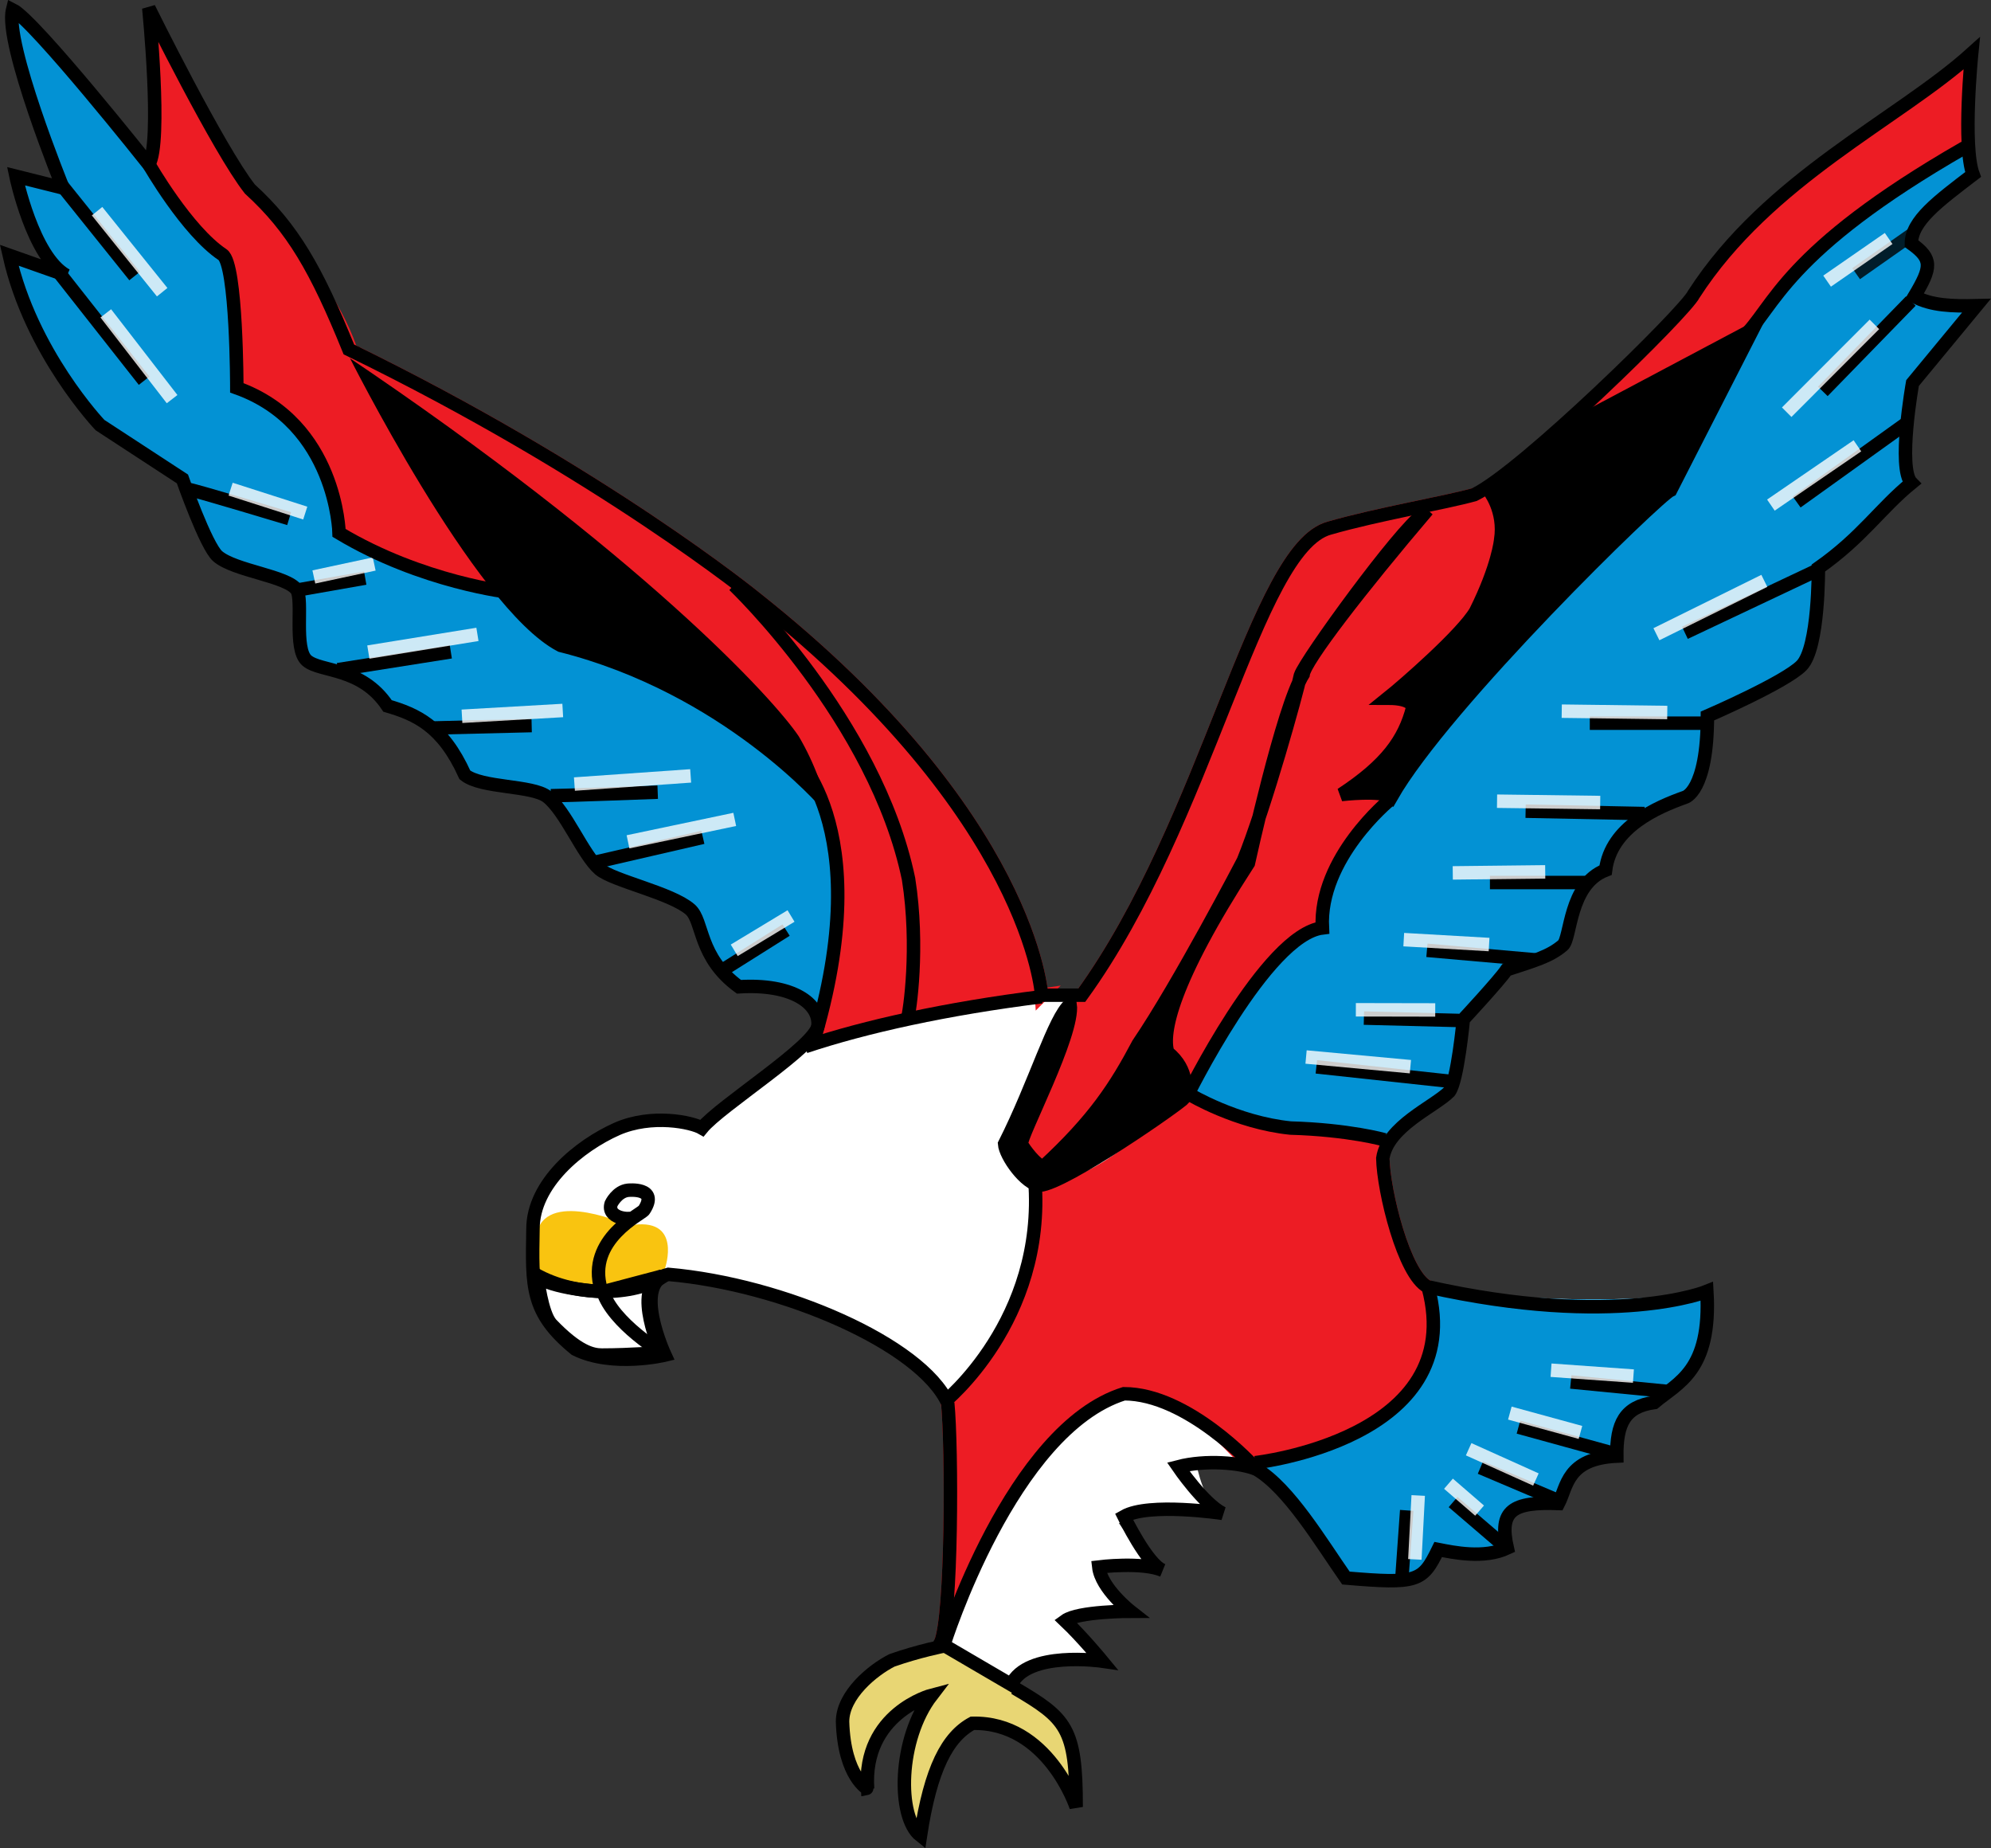 <?xml version="1.0" encoding="UTF-8" standalone="no"?>
<!-- Created with Inkscape (http://www.inkscape.org/) -->
<svg xmlns:dc="http://purl.org/dc/elements/1.1/" xmlns:cc="http://creativecommons.org/ns#" xmlns:rdf="http://www.w3.org/1999/02/22-rdf-syntax-ns#" xmlns:svg="http://www.w3.org/2000/svg" xmlns="http://www.w3.org/2000/svg" xmlns:xlink="http://www.w3.org/1999/xlink" xmlns:sodipodi="http://sodipodi.sourceforge.net/DTD/sodipodi-0.dtd" xmlns:inkscape="http://www.inkscape.org/namespaces/inkscape" width="800" height="742.416" id="svg3124" version="1.1" inkscape:version="0.91 r13725" sodipodi:docname="FishEagle.svg" viewBox="0 0 800 742.416">
<rect x="0" y="0" width="800" height="742.416" fill="#333333" stroke="none"/>
<defs id="defs3126">
<radialGradient id="rg1" xlink:href="#lg" gradientUnits="userSpaceOnUse" cx="842.31" cy="103.66" r="25.859" gradientTransform="matrix(0.186,0.047,-0.045,0.186,233.798,198.77)"/>
<linearGradient id="lg">
<stop stop-color="#fff" offset="0" id="stop7"/>
<stop stop-color="#f15770" offset="1" id="stop9"/>
</linearGradient>
<radialGradient id="rg2" xlink:href="#lg" gradientUnits="userSpaceOnUse" cx="651.52" cy="550.46" r="25.859" gradientTransform="matrix(-0.176,-0.071,0.065,-0.164,430.544,377.876)"/>
<radialGradient id="rg3" xlink:href="#lg" gradientUnits="userSpaceOnUse" cx="380.84" cy="740.37" r="25.859" gradientTransform="matrix(0.099,0.004,-0.004,0.194,442.362,123.304)"/>
</defs>
<sodipodi:namedview id="base" pagecolor="#ffffff" bordercolor="#666666" borderopacity="1.0" inkscape:pageopacity="0.0" inkscape:pageshadow="2" inkscape:zoom="0.9024592" inkscape:cx="400" inkscape:cy="371.20792" inkscape:document-units="px" inkscape:current-layer="layer1" showgrid="false" inkscape:showpageshadow="false" inkscape:window-width="1600" inkscape:window-height="837" inkscape:window-x="-8" inkscape:window-y="-8" inkscape:window-maximized="1" fit-margin-top="0" fit-margin-left="0" fit-margin-right="0" fit-margin-bottom="0"/>
<g inkscape:label="Livello 1" inkscape:groupmode="layer" id="layer1" transform="translate(-868.278,3293.204)">
<g id="g6445">
<path inkscape:connector-curvature="0" style="fill:#ffffff;stroke:none" d="m 1249.077,-2729.6 c 1.749,17.491 1.795,86.461 -2.982,96.493 l 28.539,16.692 c 6.21,-13.854 36.482,-9.458 36.482,-9.458 0,0 -8.017,-9.737 -14.863,-16.214 5.255,-3.822 26.218,-3.822 26.218,-3.822 0,0 -11.751,-9.198 -12.706,-17.797 0,0 17.443,-2.167 25.672,1.351 -6.21,-2.389 -17.565,-18.916 -17.565,-18.916 10.032,-5.733 41.641,-3.972 41.641,-3.972 -7.643,-3.822 -10.4,-19.394 -10.4,-19.394 10.987,-2.866 17.947,-0.989 24.157,1.747 12.898,7.643 25.81,29.312 35.806,43.633 28.792,2.426 30.748,1.54 37.083,-11.469 6.032,1.188 18.387,3.83 27.745,-0.581 -3.478,-15.22 2.208,-18.576 20.575,-17.899 3.504,-6.754 3.305,-18.087 23.441,-19.029 -0.132,-13.103 3.181,-19.868 15.06,-21.538 9.57,-8.07 23.003,-12.65 21.136,-44.629 0,0 -42.913,8.344 -112.182,-1.863 -9.554,-4.777 -17.787,-38.517 -18.029,-51.644 1.911,-12.898 20.606,-20.62 26.696,-26.71 3.344,-4.299 5.651,-29.084 5.651,-29.084 0,0 14.501,-15.594 17.367,-19.893 10.826,-3.579 17.23,-5.239 22.622,-9.861 3.344,-2.866 2.361,-24.457 17.17,-30.19 2.187,-17.401 20.892,-25.327 31.855,-29.234 0,0 9.062,-2.1 9.062,-32.674 0,0 31.192,-13.488 37.833,-20.268 7.046,-7.194 6.756,-39.184 6.756,-39.184 17.675,-12.421 24.784,-23.884 37.423,-34.175 -5.733,-5.732 0.41,-40.14 0.41,-40.14 l 25.672,-31.077 c -9.793,0.239 -18.119,-0.032 -24.951,-3.711 7.021,-11.798 7.414,-15.056 -1.185,-21.266 0,-9.089 10.711,-16.951 24.785,-27.719 -4.3,-11.465 -0.56,-48.642 -0.56,-48.642 -29.379,26.513 -81.637,50.162 -111.663,96.74 -3.274,6.928 -68.872,71.182 -88.147,80.496 -11.943,3.344 -38.786,7.84 -58.333,13.478 -29.618,8.121 -48.756,117.692 -99.427,187.616 l -16.146,0 c 0,0 -4.053,-71.612 -114.85,-159.439 0,0 -61.857,-50.529 -163.493,-99.987 -13.174,-32.428 -22.558,-48.697 -39.775,-64.434 -12.583,-15.961 -40.62,-72.71 -40.62,-72.71 0,0 5.405,54.047 0,62.83 0,0 -45.94,-57.831 -54.723,-62.154 -3.378,13.512 20.268,71.612 20.268,71.612 l -18.916,-4.729 c 0,0 6.756,32.428 20.268,39.86 l -22.97,-8.107 c 8.783,39.184 36.482,68.234 36.482,68.234 l 33.104,21.619 c 0,0 9.458,27.024 14.187,31.077 6.901,5.915 28.005,7.891 31.753,13.512 2.702,4.053 -1.351,23.646 4.054,28.375 5.405,4.729 21.933,2.501 32.428,18.241 11.485,3.378 22.172,8.009 31.077,27.699 6.756,5.405 27.023,4.054 33.104,8.783 7.409,5.762 14.314,23.25 20.943,29.05 5.405,4.729 28.855,9.541 36.482,16.214 5.405,4.729 3.172,19.151 19.592,31.077 21.619,-1.351 32.482,6.786 31.753,15.539 -0.676,8.107 -39.282,32.209 -46.616,41.211 -4.053,-2.365 -20.09,-5.787 -34.117,0.338 -15.201,6.756 -33.779,21.957 -33.779,40.197 -0.379,23.13 -0.91,33.881 17.227,48.642 14.93,7.431 35.806,2.027 35.806,2.027 0,0 -13.512,-29.05 1.351,-32.428 46.156,4 101.488,28.095 112.264,51.659 z" id="path3240" sodipodi:nodetypes="ccccccccccccccccccccccccccccscccccccccccccccccccccccccccccccccccccccccc"/>
<path inkscape:connector-curvature="0" style="fill:#0392d4;stroke:none" d="m 1423.905,-2827.908 c 1.911,-12.898 20.606,-20.62 26.696,-26.71 3.344,-4.299 5.651,-29.084 5.651,-29.084 0,0 14.501,-15.594 17.367,-19.893 10.826,-3.579 17.23,-5.239 22.622,-9.861 3.344,-2.866 2.361,-24.457 17.17,-30.19 2.187,-17.401 20.892,-25.327 31.855,-29.234 0,0 9.062,-2.1 9.062,-32.674 0,0 31.192,-13.488 37.833,-20.268 7.046,-7.194 6.756,-39.184 6.756,-39.184 17.675,-12.421 24.784,-23.884 37.423,-34.175 -5.733,-5.732 0.41,-40.14 0.41,-40.14 l 25.672,-31.077 c -9.793,0.239 -18.119,-0.032 -24.951,-3.711 7.021,-11.798 7.414,-15.056 -1.185,-21.266 0,-9.089 10.711,-16.951 24.785,-27.719 -4.3,-11.465 -0.56,-48.642 -0.56,-48.642 -29.379,26.513 -81.637,50.162 -111.663,96.74 -3.274,6.928 -68.872,71.182 -88.147,80.496 -11.943,3.344 -38.786,7.84 -58.333,13.478 -29.618,8.121 -48.756,117.692 -99.427,187.616 39.121,43.127 56.247,55.539 120.964,65.498 z" id="path3250" sodipodi:nodetypes="ccccccccsccccccccccccc"/>
<path inkscape:connector-curvature="0" style="fill:#0392d4;stroke:none" d="m 1286.794,-2893.406 c 0,0 -4.053,-71.612 -114.85,-159.439 0,0 -61.858,-50.529 -163.493,-99.987 -13.174,-32.428 -22.559,-48.697 -39.775,-64.434 -12.583,-15.961 -40.62,-72.71 -40.62,-72.71 0,0 5.405,54.047 0,62.83 0,0 -45.94,-57.831 -54.723,-62.154 -3.378,13.512 20.268,71.612 20.268,71.612 l -18.916,-4.729 c 0,0 6.756,32.428 20.268,39.86 l -22.97,-8.107 c 8.783,39.184 36.482,68.234 36.482,68.234 l 33.104,21.619 c 0,0 9.458,27.024 14.187,31.077 6.901,5.915 28.005,7.891 31.753,13.512 2.702,4.053 -1.351,23.646 4.054,28.375 5.405,4.729 21.933,2.501 32.428,18.241 11.485,3.378 22.172,8.009 31.077,27.699 6.756,5.405 27.024,4.054 33.104,8.783 7.409,5.762 14.314,23.25 20.943,29.05 5.405,4.729 28.855,9.541 36.482,16.214 5.405,4.729 3.172,19.151 19.592,31.077 21.619,-1.351 32.482,6.786 31.753,15.539 l 89.853,-12.161 z" id="path3248" sodipodi:nodetypes="cccccccccccccccccccccccc"/>
<path inkscape:connector-curvature="0" style="fill:#ed1c24;stroke:#ed1c24;stroke-width:5.405px" d="m 1345.536,-2853.58 c 9.698,-26.08 29.348,-56.272 51.593,-68.253 1.302,-28.871 8.577,-33.45 23.929,-49.513 61.104,-88.2 55.876,-115.594 39.643,-123.153 -11.943,3.344 -38.786,7.84 -58.333,13.478 -29.618,8.121 -48.756,117.692 -99.427,187.616 -27.299,44.434 -25.228,49.83 -21.84,67.51 14.198,6.87 29.713,-3.701 64.436,-27.684 z" id="path3236" sodipodi:nodetypes="cccccccc"/>
<path inkscape:connector-curvature="0" sodipodi:nodetypes="ccccccc" id="path3232" d="m 1496.227,-3121.755 c 0,0 25.568,2.807 36.482,-5.405 27.024,-14.863 53.727,-53.406 63.505,-67.559 19.592,-20.268 61.479,-41.211 61.479,-41.211 l 0,-28.375 c 0,0 -48.642,29.05 -88.502,64.856 -23.584,35.462 -72.964,77.693 -72.964,77.693 z" style="fill:#ed1c24;stroke:#ed1c24;stroke-width:5.405px"/>
<path inkscape:connector-curvature="0" style="fill:#0392d4;stroke:none" d="m 1373.27,-2702.89 c 12.898,7.643 25.81,29.312 35.806,43.633 28.792,2.426 30.748,1.54 37.083,-11.469 6.032,1.188 18.387,3.83 27.745,-0.581 -3.478,-15.22 2.208,-18.576 20.575,-17.899 3.504,-6.754 3.305,-18.087 23.441,-19.029 -0.132,-13.103 3.181,-19.868 15.06,-21.538 9.57,-8.07 23.003,-12.65 21.136,-44.629 0,0 -42.913,8.344 -112.182,-1.863 -9.873,10.741 -80.407,43.409 -68.664,73.373 z" id="path3252" sodipodi:nodetypes="cccccccccc"/>
<path inkscape:connector-curvature="0" style="fill:#ed1c24;fill-opacity:1;stroke:#ed1c24;stroke-width:5.405px" d="m 1249.077,-2729.6 c 1.749,17.491 1.795,86.461 -2.982,96.493 l 20.432,-47.489 c 16.718,-36.383 35.772,-54.384 56.913,-54.443 19.095,-5.569 40.241,26.034 46.452,28.77 13.518,-11.502 85.577,-7.12 72.042,-69.996 -9.554,-4.777 -17.787,-38.517 -18.029,-51.644 1.911,-12.898 -21.28,-7.784 -26,-9.82 -9.962,-1.365 -19.117,1.071 -53.078,-13.116 -9.458,5.405 -25.605,31.077 -57.357,36.482 -0.263,64.135 -37.741,84.41 -38.393,84.762 z" id="path3224" sodipodi:nodetypes="ccccccccccc"/>
<path inkscape:connector-curvature="0" sodipodi:nodetypes="ccccccccc" id="path3222" d="m 1247.61,-2631.953 c 0,0 -10.095,1.96 -20.943,5.766 -7.769,3.938 -19.848,13.825 -19.848,24.635 0.676,22.294 10.249,27.005 10.052,27.023 -2.027,-30.401 25.744,-37.635 25.744,-37.635 -13.512,17.565 -13.956,48.956 -4.497,56.388 4.104,-26.939 10.839,-39.72 20.871,-45.124 30.401,-0.676 41.699,33.605 41.699,33.605 0,-31.753 -3.878,-35.525 -24.703,-47.769" style="fill:#e8d674;fill-opacity:1;fill-rule:evenodd;stroke:#000000;stroke-width:5.405px;stroke-linecap:butt;stroke-linejoin:miter;stroke-opacity:1"/>
<path inkscape:connector-curvature="0" sodipodi:nodetypes="cccccccc" id="path3230" d="m 1074.742,-3055.705 c 0,0 -37.262,-1.911 -67.835,-26.752 -5.545,-35.847 -14.577,-43.69 -40.606,-56.896 3.682,-23.171 -0.571,-45.784 -6.481,-55.724 -10.639,-4.535 -20.91,-14.639 -25.884,-24.95 -5.172,-26.833 -2.986,-59.726 -2.986,-59.726 29.618,66.402 67.835,92.199 79.3,130.416 l 64.491,93.632 z" style="fill:#ed1c24;stroke:#ed1c24;stroke-width:5.405px"/>
<path inkscape:connector-curvature="0" sodipodi:nodetypes="ccccc" id="path3228" d="m 1010.478,-3152.157 c 0,0 50.669,101.338 83.097,118.228 66.84,16.846 106.743,63.505 106.743,63.505 0,0 0,-47.291 -24.997,-67.559 -87.37,-43.685 -164.844,-114.175 -164.844,-114.175 z" style="fill:#000000;fill-opacity:1;fill-rule:evenodd;stroke:#000000;stroke-width:5.405px;stroke-linecap:butt;stroke-linejoin:miter;stroke-opacity:1"/>
<path inkscape:connector-curvature="0" style="fill:#ed1c24;stroke:#ed1c24;stroke-width:5.405px" d="m 1286.794,-2893.406 c 0,0 -4.053,-71.612 -114.85,-159.439 0,0 -61.858,-50.529 -163.493,-99.987 119.282,80.201 172.882,138.677 183.085,154.034 26.115,44.302 13.997,98.712 8.107,118.228 l 87.151,-12.836 z" id="path3226" sodipodi:nodetypes="cccccc"/>
<path inkscape:connector-curvature="0" sodipodi:nodetypes="cccccc" id="path3264" d="m 1135.462,-2783.623 c 0,0 7.431,-21.281 -14.525,-17.227 0,0 -31.922,-14.566 -36.82,2.365 -1.351,3.378 -0.338,17.227 -0.338,17.227 8.107,4.391 18.916,7.431 26.686,7.094 0,0 18.241,-0.676 24.997,-9.458 z" style="fill:#f9c410;stroke:none"/>
<path inkscape:connector-curvature="0" sodipodi:nodetypes="ccccccccccccccccccccccccccccscccccccccccccccccccccccccccccccccccccccccc" id="path3220" d="m 1249.077,-2729.6 c 1.749,17.491 1.795,86.461 -2.982,96.493 l 28.539,16.692 c 6.21,-13.854 36.482,-9.458 36.482,-9.458 0,0 -8.017,-9.737 -14.863,-16.214 5.255,-3.822 26.218,-3.822 26.218,-3.822 0,0 -11.751,-9.198 -12.706,-17.797 0,0 17.443,-2.167 25.672,1.351 -6.21,-2.389 -15.539,-21.619 -15.539,-21.619 10.032,-5.732 39.614,-1.269 39.614,-1.269 -7.643,-3.822 -17.831,-18.719 -17.831,-18.719 10.987,-2.866 25.378,-1.665 31.589,1.071 12.898,7.643 25.81,29.312 35.806,43.633 28.792,2.426 30.748,1.54 37.083,-11.469 6.032,1.188 18.387,3.83 27.745,-0.581 -3.478,-15.22 2.208,-18.576 20.575,-17.899 3.504,-6.754 3.305,-18.087 23.441,-19.029 -0.132,-13.103 3.181,-19.868 15.06,-21.538 9.57,-8.07 23.003,-12.65 21.136,-44.629 0,0 -36.703,15.032 -112.182,-1.863 -9.554,-4.777 -17.787,-38.517 -18.029,-51.644 1.911,-12.898 20.606,-20.62 26.696,-26.71 3.344,-4.299 5.651,-29.084 5.651,-29.084 0,0 14.501,-15.594 17.367,-19.893 10.826,-3.579 17.23,-5.239 22.622,-9.861 3.344,-2.866 2.361,-24.457 17.17,-30.19 2.187,-17.401 20.892,-25.327 31.855,-29.234 0,0 9.062,-2.1 9.062,-32.674 0,0 31.192,-13.488 37.833,-20.268 7.046,-7.194 6.756,-39.184 6.756,-39.184 17.675,-12.421 24.784,-23.884 37.423,-34.175 -5.733,-5.732 0.41,-40.14 0.41,-40.14 l 25.672,-31.077 c -9.793,0.239 -18.119,-0.032 -24.951,-3.711 7.021,-11.798 7.414,-15.056 -1.185,-21.266 0,-9.089 10.711,-16.951 24.785,-27.719 -4.3,-11.465 -0.56,-48.642 -0.56,-48.642 -29.379,26.513 -81.637,50.162 -111.663,96.74 -3.274,6.928 -68.872,71.182 -88.147,80.496 -11.943,3.344 -38.786,7.84 -58.333,13.478 -29.618,8.121 -48.756,117.692 -99.427,187.616 l -16.146,0 c 0,0 -4.053,-71.612 -114.85,-159.439 0,0 -61.857,-50.529 -163.493,-99.987 -13.174,-32.428 -22.558,-48.697 -39.775,-64.434 -12.583,-15.961 -40.62,-72.71 -40.62,-72.71 0,0 5.405,54.047 0,62.83 0,0 -45.94,-57.831 -54.723,-62.154 -3.378,13.512 20.268,71.612 20.268,71.612 l -18.916,-4.729 c 0,0 6.756,32.428 20.268,39.86 l -22.97,-8.107 c 8.783,39.184 36.482,68.234 36.482,68.234 l 33.104,21.619 c 0,0 9.458,27.024 14.187,31.077 6.901,5.915 28.005,7.891 31.753,13.512 2.702,4.053 -1.351,23.646 4.054,28.375 5.405,4.729 21.933,2.501 32.428,18.241 11.485,3.378 22.172,8.009 31.077,27.699 6.756,5.405 27.023,4.054 33.104,8.783 7.409,5.762 14.314,23.25 20.943,29.05 5.405,4.729 28.855,9.541 36.482,16.214 5.405,4.729 3.172,19.151 19.592,31.077 21.619,-1.351 32.482,6.786 31.753,15.539 -0.676,8.107 -39.282,32.209 -46.616,41.211 -4.053,-2.365 -20.09,-5.787 -34.117,0.338 -15.201,6.756 -33.779,21.957 -33.779,40.197 -0.379,23.13 -1.079,33.543 17.059,48.305 14.93,7.431 35.975,2.365 35.975,2.365 0,0 -13.512,-29.05 1.351,-32.428 46.156,4 101.488,28.095 112.264,51.659 z" style="fill:none;fill-rule:evenodd;stroke:#000000;stroke-width:5.405px;stroke-linecap:butt;stroke-linejoin:miter;stroke-opacity:1"/>
<path inkscape:connector-curvature="0" sodipodi:nodetypes="cccscccccccc" id="path3234" d="m 1495.13,-3119.718 77.39,-41.083 -32.962,64.491 c -2.627,1.194 -25.319,22.572 -50.04,48.368 -24.722,25.797 -51.474,56.012 -62.222,74.882 -3.822,-2.866 -20.064,-0.955 -20.064,-0.955 18.153,-11.943 25.319,-21.975 28.663,-34.873 0,0 0.478,-3.822 -10.032,-3.822 6.735,-5.397 30.096,-25.797 35.351,-34.873 9.061,-18.143 10.032,-28.663 10.032,-28.663 1.911,-11.943 -4.777,-20.064 -4.777,-20.064 l 28.663,-23.408 z" style="fill:#000000;stroke:#000000;stroke-width:5.405px"/>
<path inkscape:connector-curvature="0" sodipodi:nodetypes="ccccccccccccccc" id="path3238" d="m 1298.279,-2889.69 c -6.364,5.174 -13.96,31.54 -26.348,56.074 0.338,4.729 8.445,16.214 14.187,16.552 10.198,-0.728 56.412,-32.901 58.101,-35.131 0.338,-2.365 2.027,-11.147 -6.756,-18.241 -2.365,-7.769 1.351,-28.037 32.428,-76.004 0,0 13.802,-62.947 21.991,-75.864 0.676,-5.405 22.936,-34.257 49.96,-66.01 l -2.027,2.027 c -8.783,5.742 -46.958,58.265 -49.021,64.454 -1.351,6.756 -14.146,52.761 -22.929,74.38 0,0 -25.731,49.384 -42.224,73.639 -9.12,17.227 -17.726,30.431 -38.171,49.318 -2.702,-0.338 -7.769,-7.094 -8.783,-9.12 -0.628,-3.079 21.212,-44.182 19.592,-56.074 z" style="fill:#000000;stroke:#000000;stroke-width:5.405px"/>
<path inkscape:connector-curvature="0" sodipodi:nodetypes="cc" id="path3256" d="m 1135.631,-2781.089 c -10.134,8.107 -34.962,9.796 -52.527,-0.338" style="fill:none;fill-rule:evenodd;stroke:#000000;stroke-width:5.405px;stroke-linecap:butt;stroke-linejoin:miter;stroke-opacity:1"/>
<path inkscape:connector-curvature="0" sodipodi:nodetypes="cc" id="path3258" d="m 1134.787,-2749.506 c 0,0 -20.268,-12.002 -24.321,-24.997" style="fill:none;fill-rule:evenodd;stroke:#000000;stroke-width:5.405px;stroke-linecap:butt;stroke-linejoin:miter;stroke-opacity:1"/>
<path inkscape:connector-curvature="0" sodipodi:nodetypes="ccccc" id="path3262" d="m 1109.79,-2775.178 c -6.08,-20.268 16.576,-30.401 17.293,-31.954 6.002,-9.238 -6.483,-7.906 -6.483,-7.906 -4.419,0.478 -6.756,5.405 -6.756,5.405 -1.792,5.733 7.23,6.759 9.021,5.446" style="fill:none;fill-rule:evenodd;stroke:#000000;stroke-width:5.405px;stroke-linecap:butt;stroke-linejoin:miter;stroke-opacity:1"/>
<path inkscape:connector-curvature="0" sodipodi:nodetypes="ccccccc" id="path3266" d="m 1133.773,-2780.414 -22.97,6.08 c 0,0 -17.227,-0.506 -26.517,-5.574 0,0 1.549,14.172 5.405,18.579 10.64,11.147 16.552,12.498 20.436,12.498 11.486,0 23.814,-1.013 23.814,-1.013 0,0 -11.654,-25.335 -0.169,-30.57 z" style="fill:none;fill-rule:evenodd;stroke:#000000;stroke-width:5.405px;stroke-linecap:butt;stroke-linejoin:miter;stroke-opacity:1"/>
<path inkscape:connector-curvature="0" sodipodi:nodetypes="ccc" id="path3268" d="m 1346.246,-2853.546 c 0,0 18.746,11.3 40.535,13.512 23.646,0.676 37.833,4.729 37.833,4.729" style="fill:none;fill-rule:evenodd;stroke:#000000;stroke-width:5.405px;stroke-linecap:butt;stroke-linejoin:miter;stroke-opacity:1"/>
<path inkscape:connector-curvature="0" sodipodi:nodetypes="cc" id="path3270" d="m 1442.179,-2775.854 c 16.214,60.803 -69.586,70.261 -69.586,70.261" style="fill:none;fill-rule:evenodd;stroke:#000000;stroke-width:5.405px;stroke-linecap:butt;stroke-linejoin:miter;stroke-opacity:1"/>
<path inkscape:connector-curvature="0" sodipodi:nodetypes="cc" id="path3272" d="m 1450.225,-2858.887 c -8.599,-0.956 -53.026,-5.732 -53.026,-5.732" style="fill:none;fill-rule:evenodd;stroke:#000000;stroke-width:5.405px;stroke-linecap:butt;stroke-linejoin:miter;stroke-opacity:1"/>
<path inkscape:connector-curvature="0" sodipodi:nodetypes="cc" id="path3274" d="m 1454.524,-2883.25 -38.217,-0.955" style="fill:none;fill-rule:evenodd;stroke:#000000;stroke-width:5.405px;stroke-linecap:butt;stroke-linejoin:miter;stroke-opacity:1"/>
<path inkscape:connector-curvature="0" sodipodi:nodetypes="cc" id="path3276" d="m 1485.098,-2907.613 -43.472,-3.822" style="fill:none;fill-rule:evenodd;stroke:#000000;stroke-width:5.405px;stroke-linecap:butt;stroke-linejoin:miter;stroke-opacity:1"/>
<path inkscape:connector-curvature="0" id="path3278" d="m 1506.117,-2938.665 -39.172,0" style="fill:none;fill-rule:evenodd;stroke:#000000;stroke-width:5.405px;stroke-linecap:butt;stroke-linejoin:miter;stroke-opacity:1"/>
<path inkscape:connector-curvature="0" sodipodi:nodetypes="cc" id="path3280" d="m 1529.047,-2966.372 -47.771,-0.956" style="fill:none;fill-rule:evenodd;stroke:#000000;stroke-width:5.405px;stroke-linecap:butt;stroke-linejoin:miter;stroke-opacity:1"/>
<path inkscape:connector-curvature="0" sodipodi:nodetypes="cc" id="path3282" d="m 1552.455,-3002.678 -45.383,0" style="fill:none;fill-rule:evenodd;stroke:#000000;stroke-width:5.405px;stroke-linecap:butt;stroke-linejoin:miter;stroke-opacity:1"/>
<path inkscape:connector-curvature="0" id="path3284" d="m 1597.838,-3063.826 -52.548,24.841" style="fill:none;fill-rule:evenodd;stroke:#000000;stroke-width:5.405px;stroke-linecap:butt;stroke-linejoin:miter;stroke-opacity:1"/>
<path inkscape:connector-curvature="0" sodipodi:nodetypes="cc" id="path3286" d="m 1634.144,-3123.062 -43.95,31.529" style="fill:none;fill-rule:evenodd;stroke:#000000;stroke-width:5.405px;stroke-linecap:butt;stroke-linejoin:miter;stroke-opacity:1"/>
<path inkscape:connector-curvature="0" sodipodi:nodetypes="cc" id="path3288" d="m 1636.055,-3172.267 -35.351,36.306" style="fill:none;fill-rule:evenodd;stroke:#000000;stroke-width:5.405px;stroke-linecap:butt;stroke-linejoin:miter;stroke-opacity:1"/>
<path inkscape:connector-curvature="0" sodipodi:nodetypes="cc" id="path3290" d="m 1636.533,-3199.019 -22.453,15.765" style="opacity:0.8;stroke:#000000;stroke-width:5.405"/>
<path inkscape:connector-curvature="0" sodipodi:nodetypes="cc" id="path3292" d="m 1158.341,-2903.314 25.797,-16.242" style="fill:none;fill-rule:evenodd;stroke:#000000;stroke-width:5.405px;stroke-linecap:butt;stroke-linejoin:miter;stroke-opacity:1"/>
<path inkscape:connector-curvature="0" sodipodi:nodetypes="cc" id="path3294" d="m 1107.226,-2946.786 43.472,-10.032" style="fill:none;fill-rule:evenodd;stroke:#000000;stroke-width:5.405px;stroke-linecap:butt;stroke-linejoin:miter;stroke-opacity:1"/>
<path inkscape:connector-curvature="0" sodipodi:nodetypes="cc" id="path3296" d="m 1089.551,-2973.538 c 4.777,0 42.994,-1.433 42.994,-1.433" style="fill:none;fill-rule:evenodd;stroke:#000000;stroke-width:5.405px;stroke-linecap:butt;stroke-linejoin:miter;stroke-opacity:1"/>
<path inkscape:connector-curvature="0" sodipodi:nodetypes="cc" id="path3298" d="m 1042.735,-3000.768 39.172,-0.955" style="fill:none;fill-rule:evenodd;stroke:#000000;stroke-width:5.405px;stroke-linecap:butt;stroke-linejoin:miter;stroke-opacity:1"/>
<path inkscape:connector-curvature="0" sodipodi:nodetypes="cc" id="path3300" d="m 1004.04,-3024.176 45.383,-7.166" style="fill:none;fill-rule:evenodd;stroke:#000000;stroke-width:5.405px;stroke-linecap:butt;stroke-linejoin:miter;stroke-opacity:1"/>
<path inkscape:connector-curvature="0" sodipodi:nodetypes="cc" id="path3302" d="m 987.798,-3056.182 27.23,-4.777" style="fill:none;fill-rule:evenodd;stroke:#000000;stroke-width:5.405px;stroke-linecap:butt;stroke-linejoin:miter;stroke-opacity:1"/>
<path inkscape:connector-curvature="0" sodipodi:nodetypes="cc" id="path3304" d="m 943.37,-3096.788 c 4.777,0.955 41.083,11.943 41.083,11.943" style="fill:none;fill-rule:evenodd;stroke:#000000;stroke-width:5.405px;stroke-linecap:butt;stroke-linejoin:miter;stroke-opacity:1"/>
<path inkscape:connector-curvature="0" sodipodi:nodetypes="cc" id="path3306" d="m 890.822,-3185.165 35.351,44.905" style="fill:none;fill-rule:evenodd;stroke:#000000;stroke-width:5.405px;stroke-linecap:butt;stroke-linejoin:miter;stroke-opacity:1"/>
<path inkscape:connector-curvature="0" sodipodi:nodetypes="cc" id="path3308" d="m 893.211,-3218.605 29.141,36.306" style="fill:none;fill-rule:evenodd;stroke:#000000;stroke-width:5.405px;stroke-linecap:butt;stroke-linejoin:miter;stroke-opacity:1"/>
<path inkscape:connector-curvature="0" id="path3310" d="m 1499.429,-2738.025 39.172,3.822" style="fill:none;fill-rule:evenodd;stroke:#000000;stroke-width:5.405px;stroke-linecap:butt;stroke-linejoin:miter;stroke-opacity:1"/>
<path inkscape:connector-curvature="0" id="path3312" d="m 1478.409,-2719.872 38.217,10.51" style="fill:none;fill-rule:evenodd;stroke:#000000;stroke-width:5.405px;stroke-linecap:butt;stroke-linejoin:miter;stroke-opacity:1"/>
<path inkscape:connector-curvature="0" id="path3314" d="m 1463.123,-2703.63 31.529,13.376" style="fill:none;fill-rule:evenodd;stroke:#000000;stroke-width:5.405px;stroke-linecap:butt;stroke-linejoin:miter;stroke-opacity:1"/>
<path inkscape:connector-curvature="0" sodipodi:nodetypes="cc" id="path3316" d="m 1433.505,-2686.432 -1.911,26.752" style="fill:none;fill-rule:evenodd;stroke:#000000;stroke-width:5.405px;stroke-linecap:butt;stroke-linejoin:miter;stroke-opacity:1"/>
<path inkscape:connector-curvature="0" sodipodi:nodetypes="cc" id="path3318" d="m 1452.135,-2689.776 20.064,17.198" style="fill:none;fill-rule:evenodd;stroke:#000000;stroke-width:5.405px;stroke-linecap:butt;stroke-linejoin:miter;stroke-opacity:1"/>
<path inkscape:connector-curvature="0" sodipodi:nodetypes="cc" id="path3320" d="m 1602.42,-3180.261 24.731,-17.136" style="opacity:0.8;fill:none;stroke:#ffffff;stroke-width:5.405"/>
<path inkscape:connector-curvature="0" sodipodi:nodetypes="cc" id="path3322" d="m 1586.189,-3127.608 35.241,-35.289" style="opacity:0.8;fill:none;stroke:#ffffff;stroke-width:5.405"/>
<path inkscape:connector-curvature="0" sodipodi:nodetypes="cc" id="path3324" d="m 1579.839,-3090.288 34.763,-23.824" style="opacity:0.8;fill:none;stroke:#ffffff;stroke-width:5.405"/>
<path inkscape:connector-curvature="0" sodipodi:nodetypes="cc" id="path3326" d="m 1533.838,-3038.415 43.362,-21.435" style="opacity:0.8;fill:none;stroke:#ffffff;stroke-width:5.405"/>
<path inkscape:connector-curvature="0" sodipodi:nodetypes="cc" id="path3328" d="m 1495.795,-3007.504 42.406,0.54" style="opacity:0.8;fill:none;stroke:#ffffff;stroke-width:5.405"/>
<path inkscape:connector-curvature="0" sodipodi:nodetypes="cc" id="path3330" d="m 1452.009,-2942.535 37.151,-0.416" style="opacity:0.8;fill:none;stroke:#ffffff;stroke-width:5.405"/>
<path inkscape:connector-curvature="0" sodipodi:nodetypes="cc" id="path3332" d="m 1469.801,-2971.337 41.451,0.54" style="opacity:0.8;fill:none;stroke:#ffffff;stroke-width:5.405"/>
<path inkscape:connector-curvature="0" sodipodi:nodetypes="cc" id="path3334" d="m 1432.317,-2915.725 34.285,1.973" style="opacity:0.8;fill:none;stroke:#ffffff;stroke-width:5.405"/>
<path inkscape:connector-curvature="0" sodipodi:nodetypes="cc" id="path3336" d="m 1413.069,-2887.54 31.897,0.062" style="opacity:0.8;fill:none;stroke:#ffffff;stroke-width:5.405"/>
<path inkscape:connector-curvature="0" sodipodi:nodetypes="cc" id="path3338" d="m 1393.063,-2868.571 41.929,3.884" style="opacity:0.8;fill:none;stroke:#ffffff;stroke-width:5.405"/>
<path inkscape:connector-curvature="0" sodipodi:nodetypes="cc" id="path3340" d="m 1163.297,-2911.425 22.82,-13.792" style="opacity:0.8;fill:none;stroke:#ffffff;stroke-width:5.405"/>
<path inkscape:connector-curvature="0" sodipodi:nodetypes="cc" id="path3342" d="m 1120.616,-2955.013 42.884,-9.014" style="opacity:0.8;fill:none;stroke:#ffffff;stroke-width:5.405"/>
<path inkscape:connector-curvature="0" sodipodi:nodetypes="cc" id="path3344" d="m 1099.085,-2978.223 46.706,-3.282" style="opacity:0.8;fill:none;stroke:#ffffff;stroke-width:5.405"/>
<path inkscape:connector-curvature="0" sodipodi:nodetypes="cc" id="path3346" d="m 1053.9,-3005.453 40.496,-2.326" style="opacity:0.8;fill:none;stroke:#ffffff;stroke-width:5.405"/>
<path inkscape:connector-curvature="0" sodipodi:nodetypes="cc" id="path3348" d="m 1016.277,-3031.249 43.84,-7.104" style="opacity:0.8;fill:none;stroke:#ffffff;stroke-width:5.405"/>
<path inkscape:connector-curvature="0" sodipodi:nodetypes="cc" id="path3350" d="m 994.384,-3061.427 24.253,-5.193" style="opacity:0.8;fill:none;stroke:#ffffff;stroke-width:5.405"/>
<path inkscape:connector-curvature="0" sodipodi:nodetypes="cc" id="path3352" d="m 960.944,-3096.696 29.986,9.616" style="opacity:0.8;fill:none;stroke:#ffffff;stroke-width:5.405"/>
<path inkscape:connector-curvature="0" sodipodi:nodetypes="cc" id="path3354" d="m 910.784,-3167.316 26.642,34.457" style="opacity:0.8;fill:none;stroke:#ffffff;stroke-width:5.405"/>
<path inkscape:connector-curvature="0" sodipodi:nodetypes="cc" id="path3356" d="m 907.276,-3208.365 26.164,32.547" style="opacity:0.8;fill:none;stroke:#ffffff;stroke-width:5.405"/>
<path inkscape:connector-curvature="0" sodipodi:nodetypes="cc" id="path3358" d="m 1491.497,-2742.75 33.104,2.365" style="opacity:0.8;fill:none;stroke:#ffffff;stroke-width:5.405"/>
<path inkscape:connector-curvature="0" sodipodi:nodetypes="cc" id="path3360" d="m 1474.946,-2725.522 28.375,7.769" style="opacity:0.8;fill:none;stroke:#ffffff;stroke-width:5.405"/>
<path inkscape:connector-curvature="0" sodipodi:nodetypes="cc" id="path3362" d="m 1450.287,-2697.148 12.498,10.809" style="opacity:0.8;fill:none;stroke:#ffffff;stroke-width:5.405"/>
<path inkscape:connector-curvature="0" sodipodi:nodetypes="cc" id="path3364" d="m 1458.394,-2710.997 27.023,12.161" style="opacity:0.8;fill:none;stroke:#ffffff;stroke-width:5.405"/>
<path inkscape:connector-curvature="0" sodipodi:nodetypes="cc" id="path3366" d="m 1436.775,-2666.746 1.351,-25.672" style="opacity:0.8;fill:none;stroke:#ffffff;stroke-width:5.405"/>
<path inkscape:connector-curvature="0" sodipodi:nodetypes="ccc" id="path3634" d="m 1163.189,-3058.111 c 0,0 56.91,54.18 70.153,118.013 4.3,27.23 0.478,53.504 -0.478,56.37" style="fill:none;fill-rule:evenodd;stroke:#000000;stroke-width:5.405px;stroke-linecap:butt;stroke-linejoin:miter;stroke-opacity:1"/>
<path inkscape:connector-curvature="0" sodipodi:nodetypes="cc" id="path3636" d="m 1191.781,-2872.74 c 24.363,-8.121 56.848,-15.287 95.065,-20.064" style="fill:none;fill-rule:evenodd;stroke:#000000;stroke-width:5.405px;stroke-linecap:butt;stroke-linejoin:miter;stroke-opacity:1"/>
<path inkscape:connector-curvature="0" sodipodi:nodetypes="cc" id="path3638" d="m 1185.456,-2992.042 c 0,0 36.482,29.05 9.458,118.228" style="fill:none;fill-rule:evenodd;stroke:#000000;stroke-width:5.405px;stroke-linecap:butt;stroke-linejoin:miter;stroke-opacity:1"/>
<path inkscape:connector-curvature="0" sodipodi:nodetypes="ccccc" id="path3640" d="m 928.084,-3227.204 c 0,0 15.287,26.752 29.618,36.306 5.733,3.822 5.733,53.504 5.733,53.504 40.128,14.331 41.083,58.281 41.083,58.281 33.44,20.064 68.791,23.886 68.791,23.886" style="fill:none;fill-rule:evenodd;stroke:#000000;stroke-width:5.405px;stroke-linecap:butt;stroke-linejoin:miter;stroke-opacity:1"/>
<path inkscape:connector-curvature="0" sodipodi:nodetypes="cc" id="path3642" d="m 1284.092,-2819.091 c 4.391,56.412 -36.482,89.178 -36.482,89.178" style="fill:none;fill-rule:evenodd;stroke:#000000;stroke-width:5.405px;stroke-linecap:butt;stroke-linejoin:miter;stroke-opacity:1"/>
<path inkscape:connector-curvature="0" sodipodi:nodetypes="cc" id="path3644" d="m 1568.515,-3157.561 c 12.836,-12.161 16.214,-34.455 89.178,-76.341" style="fill:none;fill-rule:evenodd;stroke:#000000;stroke-width:5.405px;stroke-linecap:butt;stroke-linejoin:miter;stroke-opacity:1"/>
<path inkscape:connector-curvature="0" sodipodi:nodetypes="ccc" id="path3646" d="m 1426.641,-2971.774 c 0,0 -28.505,23.26 -27.024,51.345 -22.68,2.767 -54.723,68.234 -54.723,68.234" style="fill:none;fill-rule:evenodd;stroke:#000000;stroke-width:5.405px;stroke-linecap:butt;stroke-linejoin:miter;stroke-opacity:1"/>
<path inkscape:connector-curvature="0" sodipodi:nodetypes="ccc" id="path3648" d="m 1371.918,-2704.241 c 0,0 -26.374,-29.05 -52.02,-29.05 -45.264,14.187 -72.288,100.663 -72.288,100.663" style="fill:none;fill-rule:evenodd;stroke:#000000;stroke-width:5.405px;stroke-linecap:butt;stroke-linejoin:miter;stroke-opacity:1"/>
</g>
</g>
</svg>
